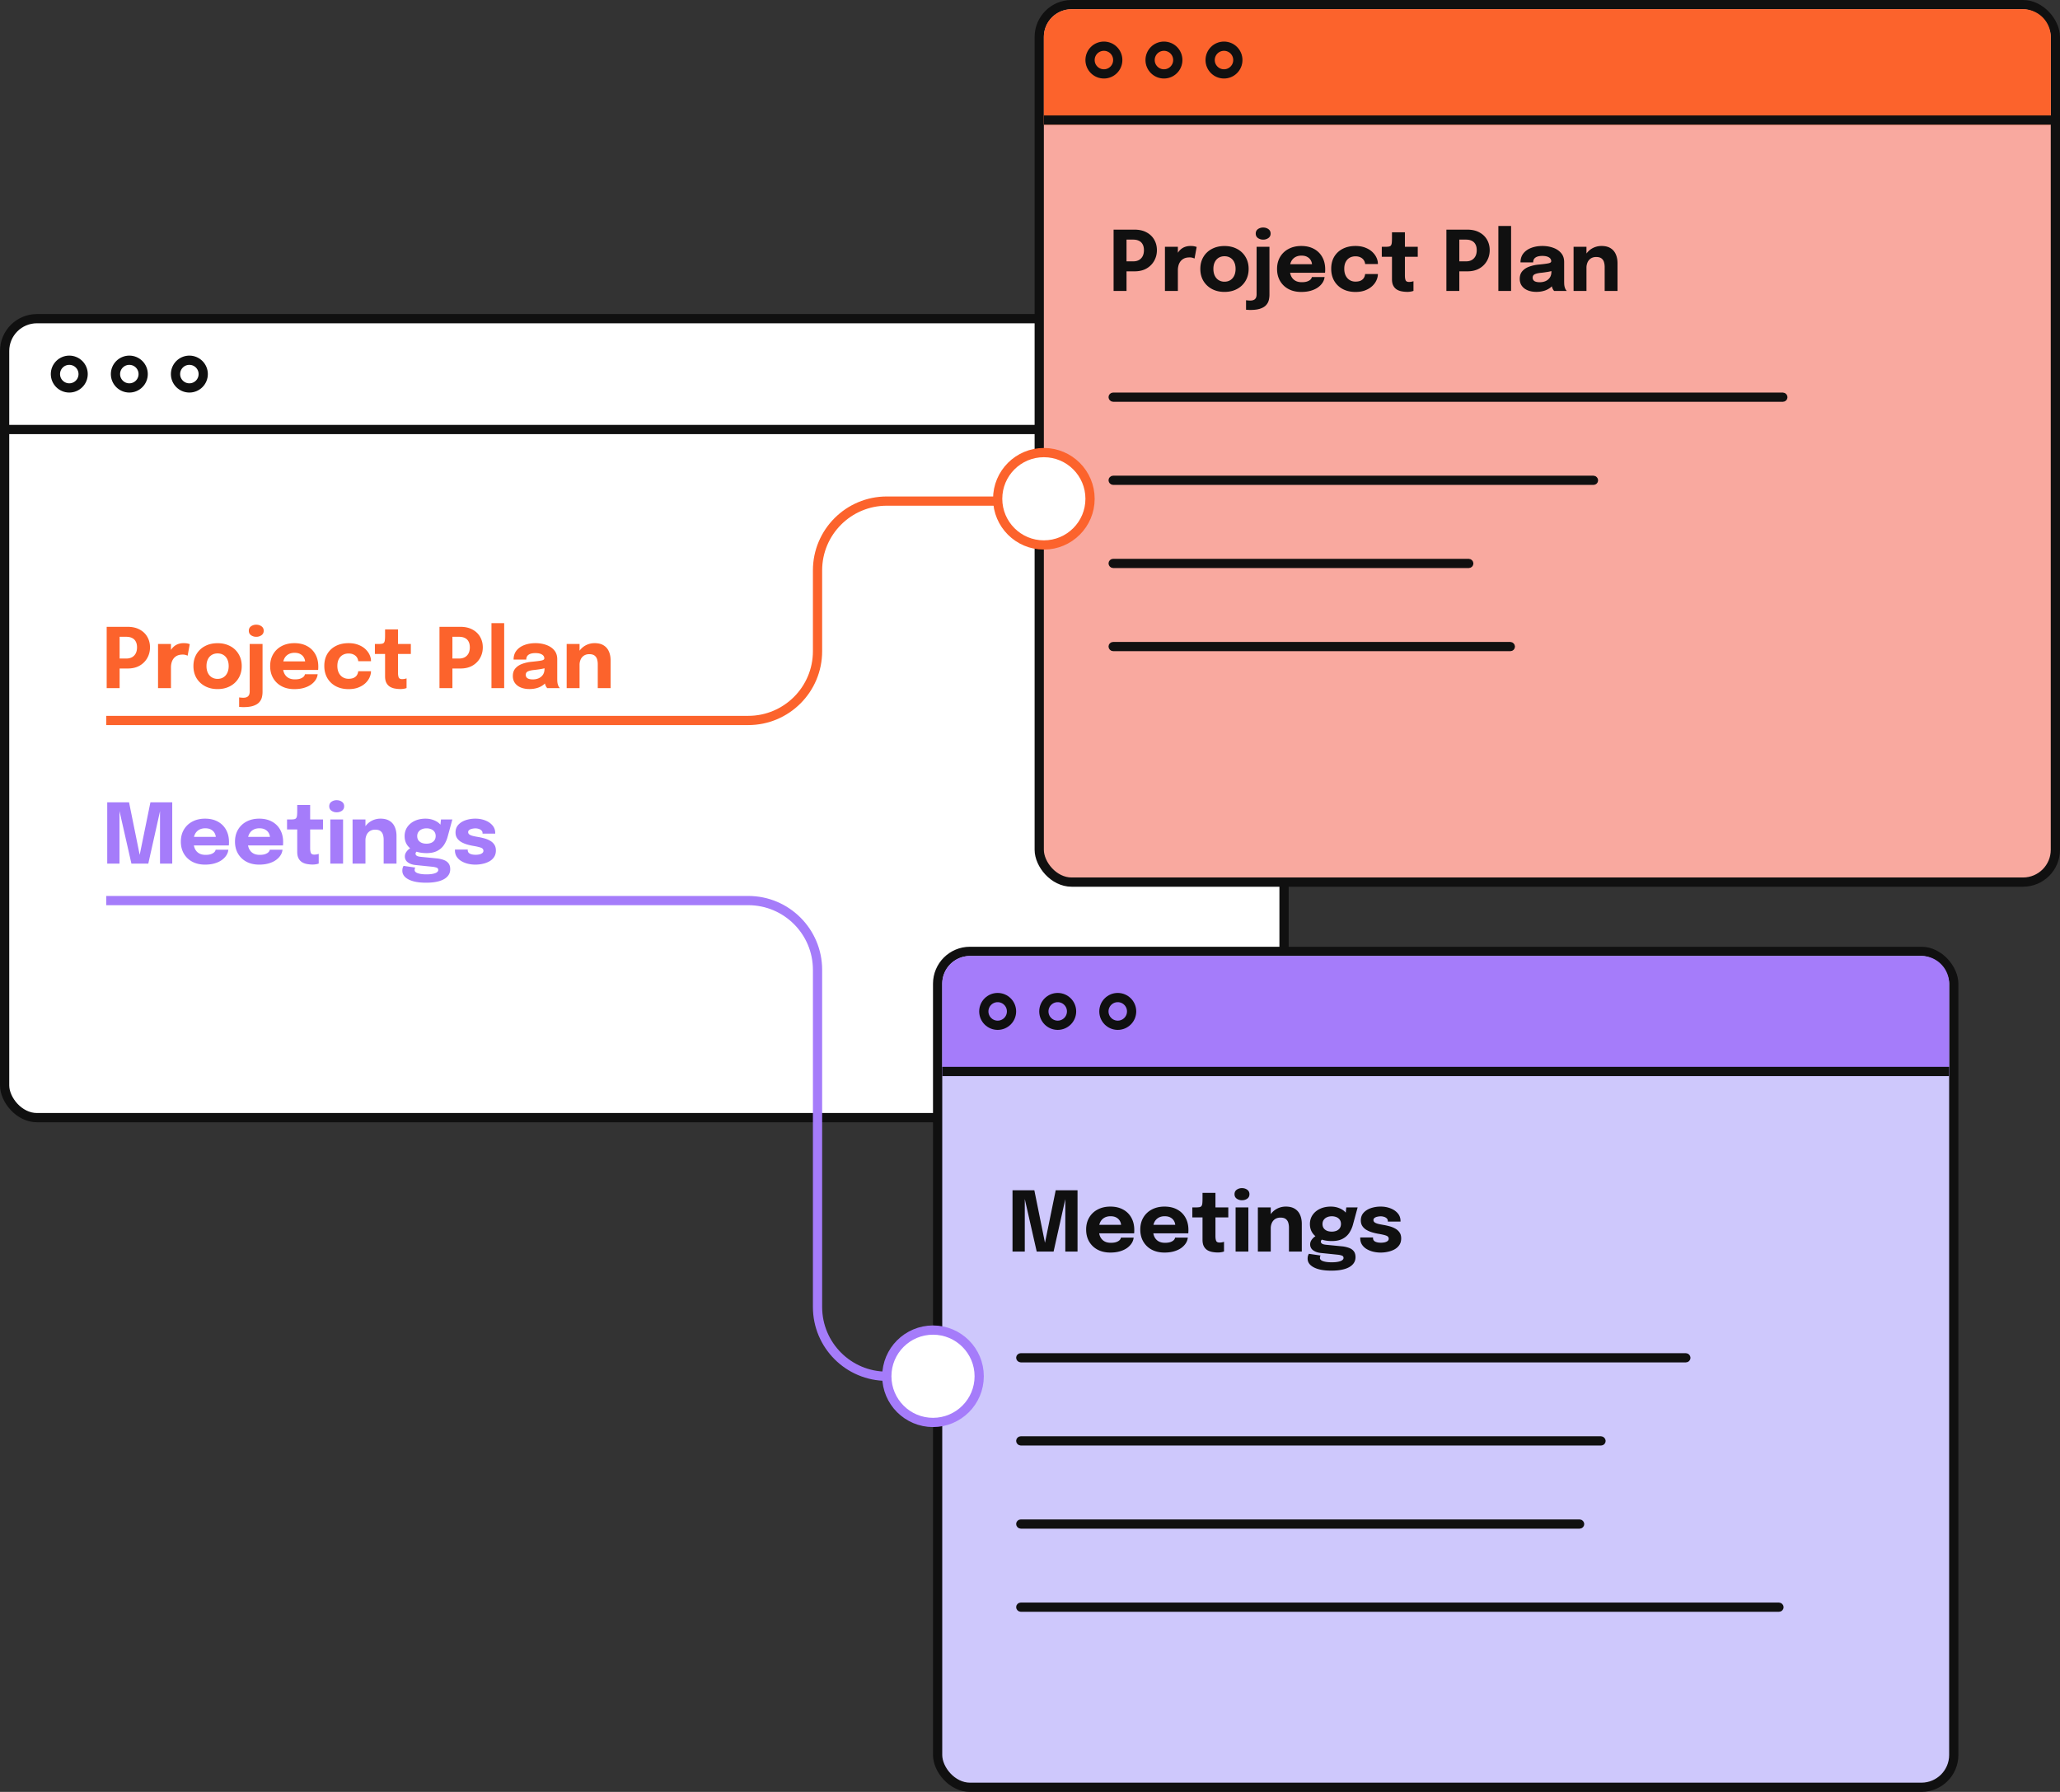 <svg width="446" height="388" fill="none" xmlns="http://www.w3.org/2000/svg"><rect width="100%" height="100%" fill="#333333" stroke="none"/><rect x="1" y="69" width="277" height="173" rx="7" fill="#fff" stroke="#101010" stroke-width="2"/><path stroke="#101010" stroke-width="2" d="M1 93h276"/><path d="M25.897 149h-2.799v-13.275h4.545c1.014 0 1.881.198 2.601.594.726.39 1.278.921 1.656 1.593.384.666.576 1.419.576 2.259 0 .834-.195 1.599-.585 2.295a4.368 4.368 0 0 1-1.656 1.665c-.72.414-1.584.621-2.592.621h-1.746V149Zm0-5.112-1.26-1.296h2.709c.468 0 .876-.093 1.224-.279.348-.192.618-.468.81-.828.192-.366.288-.804.288-1.314 0-.516-.096-.942-.288-1.278a1.716 1.716 0 0 0-.801-.756c-.342-.168-.753-.252-1.233-.252h-2.709l1.26-1.332v7.335ZM34.216 149v-9.558h2.799v3.294l-.576-.36c.066-.45.186-.864.36-1.242s.399-.705.675-.981c.276-.282.603-.501.981-.657a3.468 3.468 0 0 1 1.314-.234c.384 0 .684.03.9.09.222.054.36.096.414.126l-.459 2.502a2.994 2.994 0 0 0-.36-.144 2.191 2.191 0 0 0-.72-.099c-.48 0-.882.081-1.206.243a2.135 2.135 0 0 0-.783.648 2.59 2.59 0 0 0-.414.882 3.894 3.894 0 0 0-.126.981V149h-2.799Zm12.892.207c-1.032 0-1.941-.213-2.727-.639a4.724 4.724 0 0 1-1.846-1.755c-.438-.75-.656-1.614-.656-2.592 0-.972.218-1.83.657-2.574a4.579 4.579 0 0 1 1.844-1.746c.786-.42 1.695-.63 2.727-.63 1.032 0 1.941.21 2.727.63a4.518 4.518 0 0 1 1.836 1.746c.444.744.666 1.602.666 2.574 0 .978-.221 1.842-.666 2.592a4.66 4.66 0 0 1-1.836 1.755c-.786.426-1.695.639-2.727.639Zm0-2.214c.486 0 .909-.114 1.269-.342.36-.228.639-.549.837-.963.197-.42.297-.909.297-1.467s-.1-1.041-.297-1.449a2.207 2.207 0 0 0-.837-.954c-.36-.222-.784-.333-1.27-.333-.48 0-.902.111-1.268.333a2.2 2.2 0 0 0-.837.954c-.199.408-.297.891-.297 1.449s.099 1.047.297 1.467c.197.414.476.735.837.963a2.35 2.35 0 0 0 1.269.342Zm5.585 6.12c-.174 0-.342-.006-.504-.018a27.224 27.224 0 0 0-.414-.027v-2.061c.108.018.246.033.414.045.162.018.33.027.504.027.294 0 .531-.042.711-.126a.908.908 0 0 0 .414-.315 1 1 0 0 0 .19-.423 2 2 0 0 0 .053-.45v-10.323h2.781v10.386c0 .396-.048.786-.144 1.17-.096.39-.288.744-.576 1.062-.282.318-.699.573-1.25.765-.547.192-1.273.288-2.179.288Zm2.79-15.228a1.92 1.92 0 0 1-1.134-.342c-.318-.228-.477-.549-.477-.963 0-.42.16-.744.477-.972a1.92 1.92 0 0 1 1.134-.342c.432 0 .807.114 1.125.342.324.228.486.552.486.972 0 .414-.162.735-.486.963a1.88 1.88 0 0 1-1.125.342Zm4.519 7.173v-1.845h6.336l-.27.468v-.27a2.1 2.1 0 0 0-.243-.981 1.874 1.874 0 0 0-.756-.774c-.336-.204-.768-.306-1.296-.306s-.984.114-1.368.342a2.199 2.199 0 0 0-.873.963c-.198.42-.297.927-.297 1.521 0 .612.096 1.137.288 1.575.198.432.489.765.873.999.39.234.873.351 1.449.351.372 0 .693-.033.963-.099a2.33 2.33 0 0 0 .657-.27c.174-.108.306-.228.396-.36a.924.924 0 0 0 .162-.387h2.754a2.718 2.718 0 0 1-.414 1.188c-.24.384-.573.732-1 1.044-.425.306-.944.549-1.556.729-.606.18-1.3.27-2.08.27-1.055 0-1.976-.21-2.762-.63a4.596 4.596 0 0 1-1.827-1.755c-.432-.75-.648-1.614-.648-2.592 0-.99.219-1.857.657-2.601a4.579 4.579 0 0 1 1.845-1.746c.792-.42 1.707-.63 2.745-.63 1.062 0 1.98.213 2.754.639a4.394 4.394 0 0 1 1.79 1.773c.42.756.63 1.638.63 2.646 0 .15-.002.294-.008.432s-.015.24-.027.306h-8.874Zm15.468 4.158c-1.05 0-1.97-.21-2.763-.63a4.607 4.607 0 0 1-1.845-1.773c-.432-.756-.648-1.629-.648-2.619 0-1.002.216-1.869.648-2.601a4.48 4.48 0 0 1 1.845-1.719c.792-.408 1.713-.612 2.763-.612.786 0 1.482.117 2.088.351.606.228 1.113.531 1.521.909.408.378.717.792.927 1.242.21.45.315.897.315 1.341v.072h-2.763a.506.506 0 0 0-.009-.099.34.34 0 0 0-.018-.108 1.753 1.753 0 0 0-.315-.711 1.738 1.738 0 0 0-.684-.54c-.288-.144-.648-.216-1.08-.216-.462 0-.876.102-1.242.306-.36.204-.645.507-.855.909-.21.396-.315.888-.315 1.476 0 .576.105 1.074.315 1.494.21.414.495.732.855.954.366.222.78.333 1.242.333.474 0 .861-.072 1.161-.216.3-.15.525-.348.675-.594.15-.252.24-.528.27-.828h2.763c0 .444-.105.897-.315 1.359-.204.456-.51.873-.918 1.251-.402.378-.906.684-1.512.918-.606.234-1.308.351-2.106.351Zm11.221-.018c-.366 0-.744-.033-1.134-.099a3.247 3.247 0 0 1-1.08-.369 2.155 2.155 0 0 1-.8-.837c-.205-.366-.307-.849-.307-1.449v-4.842h-2.205v-2.16h.621c.36 0 .645-.015.855-.045.216-.03.375-.105.477-.225.108-.126.177-.321.207-.585.03-.264.045-.627.045-1.089v-1.206h2.8v3.15h2.78v2.16h-2.78v4.05c0 .414.047.75.143 1.008.102.258.351.387.747.387.198 0 .384-.018.558-.054.18-.036.315-.072.405-.108v2.097a2.599 2.599 0 0 1-.53.144 3.927 3.927 0 0 1-.802.072ZM97.95 149h-2.8v-13.275h4.546c1.014 0 1.881.198 2.601.594.726.39 1.278.921 1.656 1.593.384.666.576 1.419.576 2.259 0 .834-.195 1.599-.585 2.295a4.368 4.368 0 0 1-1.656 1.665c-.72.414-1.584.621-2.592.621H97.95V149Zm0-5.112-1.26-1.296h2.709c.468 0 .876-.093 1.224-.279.348-.192.618-.468.81-.828.192-.366.288-.804.288-1.314 0-.516-.096-.942-.288-1.278a1.716 1.716 0 0 0-.801-.756c-.342-.168-.753-.252-1.233-.252h-2.71l1.26-1.332v7.335Zm11.208-8.955V149h-2.754v-14.067h2.754Zm5.466 14.265c-.696 0-1.317-.111-1.863-.333-.54-.222-.963-.543-1.269-.963-.306-.42-.459-.93-.459-1.53 0-.678.186-1.23.558-1.656.372-.426.864-.75 1.476-.972a8.108 8.108 0 0 1 2.007-.45c1.05-.102 1.773-.195 2.169-.279.402-.084.603-.231.603-.441v-.018c0-.354-.171-.633-.513-.837-.336-.204-.807-.306-1.413-.306-.642 0-1.134.117-1.476.351-.336.228-.504.579-.504 1.053h-2.745c0-.768.207-1.416.621-1.944.42-.528.987-.927 1.701-1.197.714-.276 1.521-.414 2.421-.414.84 0 1.617.129 2.331.387.714.252 1.287.633 1.719 1.143.438.51.657 1.158.657 1.944v4.131c0 .246.006.483.018.711.018.222.054.426.108.612.06.21.135.384.225.522s.165.234.225.288h-2.745a2.1 2.1 0 0 1-.198-.261 2.17 2.17 0 0 1-.216-.459 4.052 4.052 0 0 1-.162-.63 5.566 5.566 0 0 1-.045-.756l.576.396a2.523 2.523 0 0 1-.819 1.026 4.189 4.189 0 0 1-1.332.657c-.51.15-1.062.225-1.656.225Zm.747-2.088c.438 0 .846-.078 1.224-.234.384-.162.696-.414.936-.756.24-.342.36-.789.36-1.341v-.963l.693.675a8.609 8.609 0 0 1-1.377.36c-.516.09-1.032.162-1.548.216-.612.06-1.071.165-1.377.315-.3.144-.45.39-.45.738 0 .33.129.579.387.747.258.162.642.243 1.152.243Zm14.048 1.89v-5.184c0-.396-.051-.756-.153-1.08a1.525 1.525 0 0 0-.549-.792c-.264-.198-.645-.297-1.143-.297-.432 0-.807.099-1.125.297a1.94 1.94 0 0 0-.72.828 2.824 2.824 0 0 0-.252 1.224l-.774-.558c0-.828.18-1.554.54-2.178a3.933 3.933 0 0 1 1.458-1.467 4.055 4.055 0 0 1 2.052-.531c.786 0 1.431.159 1.935.477.51.312.888.75 1.134 1.314.252.558.378 1.212.378 1.962V149h-2.781Zm-6.732 0v-9.558h2.79V149h-2.79Z" fill="#FC632C"/><path d="M32.566 173.725h4.725V187h-2.646v-11.628l.054.036L32.107 187h-3.654l-2.637-11.619.054-.027V187h-2.655v-13.275h4.725l2.421 11.952h-.234l2.439-11.952Zm8.1 9.333v-1.845h6.336l-.27.468v-.27a2.1 2.1 0 0 0-.243-.981 1.874 1.874 0 0 0-.756-.774c-.336-.204-.768-.306-1.296-.306s-.984.114-1.368.342a2.199 2.199 0 0 0-.873.963c-.198.42-.297.927-.297 1.521 0 .612.096 1.137.288 1.575.198.432.489.765.873.999.39.234.873.351 1.449.351.372 0 .693-.033.963-.099a2.33 2.33 0 0 0 .657-.27c.174-.108.306-.228.396-.36a.924.924 0 0 0 .162-.387h2.754a2.718 2.718 0 0 1-.414 1.188c-.24.384-.573.732-1 1.044-.425.306-.944.549-1.556.729-.606.18-1.3.27-2.08.27-1.055 0-1.976-.21-2.762-.63a4.596 4.596 0 0 1-1.827-1.755c-.432-.75-.648-1.614-.648-2.592 0-.99.219-1.857.657-2.601a4.579 4.579 0 0 1 1.845-1.746c.792-.42 1.707-.63 2.745-.63 1.062 0 1.98.213 2.754.639a4.394 4.394 0 0 1 1.79 1.773c.42.756.63 1.638.63 2.646 0 .15-.002.294-.008.432s-.015.24-.027.306h-8.874Zm11.725 0v-1.845h6.336l-.27.468v-.27a2.1 2.1 0 0 0-.243-.981 1.874 1.874 0 0 0-.756-.774c-.337-.204-.768-.306-1.297-.306-.528 0-.983.114-1.367.342a2.199 2.199 0 0 0-.873.963c-.199.42-.297.927-.297 1.521 0 .612.095 1.137.287 1.575.198.432.49.765.873.999.39.234.873.351 1.45.351.371 0 .692-.033.962-.099a2.33 2.33 0 0 0 .657-.27c.175-.108.306-.228.396-.36a.924.924 0 0 0 .162-.387h2.755a2.718 2.718 0 0 1-.414 1.188c-.24.384-.574.732-1 1.044-.425.306-.945.549-1.556.729-.606.18-1.3.27-2.08.27-1.056 0-1.977-.21-2.763-.63a4.596 4.596 0 0 1-1.827-1.755c-.432-.75-.648-1.614-.648-2.592 0-.99.22-1.857.657-2.601a4.579 4.579 0 0 1 1.846-1.746c.791-.42 1.706-.63 2.745-.63 1.062 0 1.98.213 2.754.639a4.394 4.394 0 0 1 1.79 1.773c.42.756.63 1.638.63 2.646a10 10 0 0 1-.008.432c-.007.138-.016.24-.028.306h-8.873Zm15.28 4.14c-.365 0-.743-.033-1.133-.099a3.247 3.247 0 0 1-1.08-.369 2.155 2.155 0 0 1-.801-.837c-.204-.366-.306-.849-.306-1.449v-4.842h-2.205v-2.16h.62c.36 0 .646-.015.856-.045.216-.03.375-.105.477-.225.108-.126.177-.321.207-.585.03-.264.045-.627.045-1.089v-1.206h2.799v3.15h2.78v2.16h-2.78v4.05c0 .414.048.75.144 1.008.102.258.35.387.747.387.198 0 .384-.018.558-.054.18-.036.315-.072.405-.108v2.097a2.599 2.599 0 0 1-.531.144 3.927 3.927 0 0 1-.801.072Zm3.843-.198v-9.558h2.763V187h-2.763Zm1.377-11.115a1.92 1.92 0 0 1-1.134-.342c-.318-.228-.477-.549-.477-.963 0-.42.16-.744.477-.972a1.92 1.92 0 0 1 1.134-.342c.438 0 .816.114 1.134.342.324.228.486.552.486.972 0 .42-.162.744-.486.972-.318.222-.696.333-1.134.333ZM83.065 187v-5.184c0-.396-.05-.756-.153-1.08a1.525 1.525 0 0 0-.549-.792c-.264-.198-.645-.297-1.143-.297-.432 0-.807.099-1.125.297a1.94 1.94 0 0 0-.72.828 2.824 2.824 0 0 0-.252 1.224l-.774-.558c0-.828.18-1.554.54-2.178a3.933 3.933 0 0 1 1.458-1.467 4.055 4.055 0 0 1 2.052-.531c.786 0 1.431.159 1.935.477.51.312.888.75 1.134 1.314.252.558.378 1.212.378 1.962V187h-2.78Zm-6.732 0v-9.558h2.79V187h-2.79Zm18.199-1.134a6.01 6.01 0 0 1 1.539.342c.444.162.789.405 1.035.729.246.318.369.744.369 1.278 0 .618-.204 1.143-.612 1.575-.402.438-.993.771-1.773.999-.78.228-1.725.342-2.835.342-1.638 0-2.907-.237-3.807-.711-.894-.468-1.341-1.095-1.341-1.881 0-.222.024-.423.072-.603.054-.174.12-.324.198-.45l2.538.369c-.03.042-.063.105-.1.189-.03.09-.044.201-.044.333 0 .318.237.555.71.711.48.156 1.099.234 1.855.234.534 0 .99-.039 1.368-.117.384-.072.675-.18.873-.324.204-.144.306-.309.306-.495 0-.27-.132-.447-.396-.531a4.415 4.415 0 0 0-.9-.18l-3.618-.369c-.666-.066-1.218-.258-1.656-.576a1.51 1.51 0 0 1-.657-1.287c0-.336.093-.642.279-.918a2.74 2.74 0 0 1 .639-.693c.24-.186.44-.303.603-.351l1.422.72c-.114.018-.25.09-.405.216a.563.563 0 0 0-.225.441c0 .168.084.312.252.432.174.12.489.201.945.243l3.366.333Zm.945-8.424h2.457l-1 3.672a6.185 6.185 0 0 1-.827 1.863c-.366.54-.855.966-1.467 1.278-.606.312-1.371.468-2.295.468-.972 0-1.815-.15-2.53-.45-.707-.3-1.253-.723-1.637-1.269-.384-.552-.576-1.203-.576-1.953s.195-1.41.585-1.98c.396-.57.933-1.014 1.61-1.332.685-.318 1.459-.477 2.323-.477.654 0 1.25.108 1.79.324.547.21.985.489 1.315.837.336.348.51.732.522 1.152l-.513.135.243-2.268Zm-3.15 5.238a2.68 2.68 0 0 0 1.044-.189c.3-.132.534-.321.702-.567.168-.252.252-.555.252-.909 0-.348-.084-.645-.252-.891a1.613 1.613 0 0 0-.702-.567 2.572 2.572 0 0 0-1.044-.198c-.378 0-.72.069-1.026.207a1.65 1.65 0 0 0-.711.576c-.174.246-.261.546-.261.9 0 .348.084.645.252.891.168.24.402.426.702.558.3.126.648.189 1.044.189Zm10.59 4.536c-.57 0-1.119-.066-1.647-.198a5.034 5.034 0 0 1-1.422-.585 3.103 3.103 0 0 1-.99-.963c-.24-.39-.36-.843-.36-1.359v-.162h2.772v.126c0 .348.153.603.459.765.312.162.732.243 1.26.243.276 0 .54-.027.792-.081.258-.06.468-.153.63-.279a.606.606 0 0 0 .252-.495c0-.318-.177-.543-.531-.675-.348-.132-.909-.264-1.683-.396a11.168 11.168 0 0 1-1.332-.306 5.773 5.773 0 0 1-1.242-.522 2.778 2.778 0 0 1-.91-.837c-.227-.342-.341-.756-.341-1.242 0-.648.195-1.194.585-1.638.396-.444.921-.78 1.575-1.008a6.524 6.524 0 0 1 2.16-.342c.75 0 1.449.126 2.097.378.648.246 1.173.603 1.575 1.071.402.462.603 1.02.603 1.674v.126h-2.745v-.108a.775.775 0 0 0-.234-.585 1.365 1.365 0 0 0-.576-.333 2.29 2.29 0 0 0-.729-.117c-.228 0-.465.027-.711.081-.24.048-.444.132-.612.252a.553.553 0 0 0-.252.486c0 .204.09.372.27.504.18.126.432.231.756.315.324.078.699.153 1.125.225.402.066.825.159 1.269.279.45.114.87.279 1.26.495.396.21.714.489.954.837.246.342.369.777.369 1.305 0 .546-.126 1.014-.378 1.404-.252.39-.594.708-1.026.954a5.08 5.08 0 0 1-1.431.531c-.522.12-1.059.18-1.611.18Z" fill="#A57CFA"/><rect x="225" y="1" width="220" height="190" rx="7" fill="#F9A99F" stroke="#101010" stroke-width="2"/><path d="M227 8a5 5 0 0 1 5-5h206a5 5 0 0 1 5 5v18H227V8Z" fill="#FC632C" stroke="#FC632C" stroke-width="2"/><path d="M243.897 63h-2.799V49.725h4.545c1.014 0 1.881.198 2.601.594.726.39 1.278.921 1.656 1.593.384.666.576 1.419.576 2.259 0 .834-.195 1.599-.585 2.295a4.368 4.368 0 0 1-1.656 1.665c-.72.414-1.584.621-2.592.621h-1.746V63Zm0-5.112-1.26-1.296h2.709c.468 0 .876-.093 1.224-.279.348-.192.618-.468.81-.828.192-.366.288-.804.288-1.314 0-.516-.096-.942-.288-1.278a1.716 1.716 0 0 0-.801-.756c-.342-.168-.753-.252-1.233-.252h-2.709l1.26-1.332v7.335ZM252.216 63v-9.558h2.799v3.294l-.576-.36c.066-.45.186-.864.36-1.242s.399-.705.675-.981c.276-.282.603-.501.981-.657a3.468 3.468 0 0 1 1.314-.234c.384 0 .684.03.9.09.222.054.36.096.414.126l-.459 2.502a2.994 2.994 0 0 0-.36-.144 2.191 2.191 0 0 0-.72-.099c-.48 0-.882.081-1.206.243a2.135 2.135 0 0 0-.783.648 2.59 2.59 0 0 0-.414.882 3.894 3.894 0 0 0-.126.981V63h-2.799Zm12.891.207c-1.032 0-1.941-.213-2.727-.639a4.724 4.724 0 0 1-1.845-1.755c-.438-.75-.657-1.614-.657-2.592 0-.972.219-1.83.657-2.574a4.579 4.579 0 0 1 1.845-1.746c.786-.42 1.695-.63 2.727-.63 1.032 0 1.941.21 2.727.63a4.518 4.518 0 0 1 1.836 1.746c.444.744.666 1.602.666 2.574 0 .978-.222 1.842-.666 2.592a4.66 4.66 0 0 1-1.836 1.755c-.786.426-1.695.639-2.727.639Zm0-2.214c.486 0 .909-.114 1.269-.342.36-.228.639-.549.837-.963.198-.42.297-.909.297-1.467s-.099-1.041-.297-1.449a2.207 2.207 0 0 0-.837-.954c-.36-.222-.783-.333-1.269-.333-.48 0-.903.111-1.269.333-.36.222-.639.54-.837.954-.198.408-.297.891-.297 1.449s.099 1.047.297 1.467c.198.414.477.735.837.963a2.35 2.35 0 0 0 1.269.342Zm5.586 6.12c-.174 0-.342-.006-.504-.018a27.224 27.224 0 0 0-.414-.027v-2.061c.108.018.246.033.414.045.162.018.33.027.504.027.294 0 .531-.042.711-.126a.908.908 0 0 0 .414-.315 1 1 0 0 0 .189-.423 2 2 0 0 0 .054-.45V53.442h2.781v10.386c0 .396-.048.786-.144 1.17-.096.39-.288.744-.576 1.062-.282.318-.699.573-1.251.765-.546.192-1.272.288-2.178.288Zm2.79-15.228a1.92 1.92 0 0 1-1.134-.342c-.318-.228-.477-.549-.477-.963 0-.42.159-.744.477-.972a1.92 1.92 0 0 1 1.134-.342c.432 0 .807.114 1.125.342.324.228.486.552.486.972 0 .414-.162.735-.486.963a1.88 1.88 0 0 1-1.125.342Zm4.519 7.173v-1.845h6.336l-.27.468v-.27a2.1 2.1 0 0 0-.243-.981 1.874 1.874 0 0 0-.756-.774c-.336-.204-.768-.306-1.296-.306s-.984.114-1.368.342a2.199 2.199 0 0 0-.873.963c-.198.42-.297.927-.297 1.521 0 .612.096 1.137.288 1.575.198.432.489.765.873.999.39.234.873.351 1.449.351.372 0 .693-.033.963-.099a2.33 2.33 0 0 0 .657-.27c.174-.108.306-.228.396-.36a.924.924 0 0 0 .162-.387h2.754a2.718 2.718 0 0 1-.414 1.188c-.24.384-.573.732-.999 1.044-.426.306-.945.549-1.557.729-.606.18-1.299.27-2.079.27-1.056 0-1.977-.21-2.763-.63a4.596 4.596 0 0 1-1.827-1.755c-.432-.75-.648-1.614-.648-2.592 0-.99.219-1.857.657-2.601a4.579 4.579 0 0 1 1.845-1.746c.792-.42 1.707-.63 2.745-.63 1.062 0 1.98.213 2.754.639a4.394 4.394 0 0 1 1.791 1.773c.42.756.63 1.638.63 2.646 0 .15-.003.294-.009.432-.006.138-.015.24-.027.306h-8.874Zm15.468 4.158c-1.05 0-1.971-.21-2.763-.63a4.607 4.607 0 0 1-1.845-1.773c-.432-.756-.648-1.629-.648-2.619 0-1.002.216-1.869.648-2.601a4.48 4.48 0 0 1 1.845-1.719c.792-.408 1.713-.612 2.763-.612.786 0 1.482.117 2.088.351.606.228 1.113.531 1.521.909.408.378.717.792.927 1.242.21.45.315.897.315 1.341v.072h-2.763a.506.506 0 0 0-.009-.099.34.34 0 0 0-.018-.108 1.753 1.753 0 0 0-.315-.711 1.738 1.738 0 0 0-.684-.54c-.288-.144-.648-.216-1.08-.216-.462 0-.876.102-1.242.306-.36.204-.645.507-.855.909-.21.396-.315.888-.315 1.476 0 .576.105 1.074.315 1.494.21.414.495.732.855.954.366.222.78.333 1.242.333.474 0 .861-.072 1.161-.216.3-.15.525-.348.675-.594.15-.252.24-.528.27-.828h2.763c0 .444-.105.897-.315 1.359-.204.456-.51.873-.918 1.251-.402.378-.906.684-1.512.918-.606.234-1.308.351-2.106.351Zm11.221-.018c-.366 0-.744-.033-1.134-.099a3.247 3.247 0 0 1-1.08-.369 2.155 2.155 0 0 1-.801-.837c-.204-.366-.306-.849-.306-1.449v-4.842h-2.205v-2.16h.621c.36 0 .645-.015.855-.045.216-.03.375-.105.477-.225.108-.126.177-.321.207-.585.03-.264.045-.627.045-1.089v-1.206h2.799v3.15h2.781v2.16h-2.781v4.05c0 .414.048.75.144 1.008.102.258.351.387.747.387.198 0 .384-.018.558-.054.18-.036.315-.072.405-.108v2.097a2.599 2.599 0 0 1-.531.144 3.927 3.927 0 0 1-.801.072ZM315.95 63h-2.799V49.725h4.545c1.014 0 1.881.198 2.601.594.726.39 1.278.921 1.656 1.593.384.666.576 1.419.576 2.259 0 .834-.195 1.599-.585 2.295a4.368 4.368 0 0 1-1.656 1.665c-.72.414-1.584.621-2.592.621h-1.746V63Zm0-5.112-1.26-1.296h2.709c.468 0 .876-.093 1.224-.279.348-.192.618-.468.81-.828.192-.366.288-.804.288-1.314 0-.516-.096-.942-.288-1.278a1.716 1.716 0 0 0-.801-.756c-.342-.168-.753-.252-1.233-.252h-2.709l1.26-1.332v7.335Zm11.208-8.955V63h-2.754V48.933h2.754Zm5.466 14.265c-.696 0-1.317-.111-1.863-.333-.54-.222-.963-.543-1.269-.963-.306-.42-.459-.93-.459-1.53 0-.678.186-1.23.558-1.656.372-.426.864-.75 1.476-.972a8.108 8.108 0 0 1 2.007-.45c1.05-.102 1.773-.195 2.169-.279.402-.084.603-.231.603-.441v-.018c0-.354-.171-.633-.513-.837-.336-.204-.807-.306-1.413-.306-.642 0-1.134.117-1.476.351-.336.228-.504.579-.504 1.053h-2.745c0-.768.207-1.416.621-1.944.42-.528.987-.927 1.701-1.197.714-.276 1.521-.414 2.421-.414.84 0 1.617.129 2.331.387.714.252 1.287.633 1.719 1.143.438.51.657 1.158.657 1.944v4.131c0 .246.006.483.018.711.018.222.054.426.108.612.06.21.135.384.225.522s.165.234.225.288h-2.745a2.1 2.1 0 0 1-.198-.261 2.17 2.17 0 0 1-.216-.459 4.052 4.052 0 0 1-.162-.63 5.566 5.566 0 0 1-.045-.756l.576.396a2.523 2.523 0 0 1-.819 1.026 4.189 4.189 0 0 1-1.332.657c-.51.15-1.062.225-1.656.225Zm.747-2.088c.438 0 .846-.078 1.224-.234.384-.162.696-.414.936-.756.24-.342.36-.789.36-1.341v-.963l.693.675a8.609 8.609 0 0 1-1.377.36c-.516.09-1.032.162-1.548.216-.612.06-1.071.165-1.377.315-.3.144-.45.39-.45.738 0 .33.129.579.387.747.258.162.642.243 1.152.243ZM347.419 63v-5.184c0-.396-.051-.756-.153-1.08a1.525 1.525 0 0 0-.549-.792c-.264-.198-.645-.297-1.143-.297-.432 0-.807.099-1.125.297a1.94 1.94 0 0 0-.72.828 2.824 2.824 0 0 0-.252 1.224l-.774-.558c0-.828.18-1.554.54-2.178a3.933 3.933 0 0 1 1.458-1.467 4.055 4.055 0 0 1 2.052-.531c.786 0 1.431.159 1.935.477.51.312.888.75 1.134 1.314.252.558.378 1.212.378 1.962V63h-2.781Zm-6.732 0v-9.558h2.79V63h-2.79Z" fill="#101010"/><rect x="240.5" y="85.5" width="146" height="1" rx=".5" stroke="#101010"/><rect x="240.5" y="103.5" width="105" height="1" rx=".5" stroke="#101010"/><rect x="240.5" y="121.5" width="78" height="1" rx=".5" stroke="#101010"/><rect x="240.5" y="139.5" width="87" height="1" rx=".5" stroke="#101010"/><rect x="203" y="206" width="220" height="181" rx="7" fill="#CEC8FC" stroke="#101010" stroke-width="2"/><path d="M205 213a5 5 0 0 1 5-5h206a5 5 0 0 1 5 5v19H205v-19Z" fill="#A57CFA" stroke="#A57CFA" stroke-width="2"/><path d="M228.566 257.725h4.725V271h-2.646v-11.628l.054.036L228.107 271h-3.654l-2.637-11.619.054-.027V271h-2.655v-13.275h4.725l2.421 11.952h-.234l2.439-11.952Zm8.1 9.333v-1.845h6.336l-.27.468v-.27a2.1 2.1 0 0 0-.243-.981 1.874 1.874 0 0 0-.756-.774c-.336-.204-.768-.306-1.296-.306s-.984.114-1.368.342a2.199 2.199 0 0 0-.873.963c-.198.42-.297.927-.297 1.521 0 .612.096 1.137.288 1.575.198.432.489.765.873.999.39.234.873.351 1.449.351.372 0 .693-.033.963-.099a2.33 2.33 0 0 0 .657-.27c.174-.108.306-.228.396-.36a.924.924 0 0 0 .162-.387h2.754a2.718 2.718 0 0 1-.414 1.188c-.24.384-.573.732-.999 1.044-.426.306-.945.549-1.557.729-.606.18-1.299.27-2.079.27-1.056 0-1.977-.21-2.763-.63a4.596 4.596 0 0 1-1.827-1.755c-.432-.75-.648-1.614-.648-2.592 0-.99.219-1.857.657-2.601a4.579 4.579 0 0 1 1.845-1.746c.792-.42 1.707-.63 2.745-.63 1.062 0 1.98.213 2.754.639a4.394 4.394 0 0 1 1.791 1.773c.42.756.63 1.638.63 2.646 0 .15-.003.294-.009.432-.006.138-.015.24-.027.306h-8.874Zm11.724 0v-1.845h6.336l-.27.468v-.27a2.1 2.1 0 0 0-.243-.981 1.874 1.874 0 0 0-.756-.774c-.336-.204-.768-.306-1.296-.306s-.984.114-1.368.342a2.199 2.199 0 0 0-.873.963c-.198.42-.297.927-.297 1.521 0 .612.096 1.137.288 1.575.198.432.489.765.873.999.39.234.873.351 1.449.351.372 0 .693-.033.963-.099a2.33 2.33 0 0 0 .657-.27c.174-.108.306-.228.396-.36a.924.924 0 0 0 .162-.387h2.754a2.718 2.718 0 0 1-.414 1.188c-.24.384-.573.732-.999 1.044-.426.306-.945.549-1.557.729-.606.18-1.299.27-2.079.27-1.056 0-1.977-.21-2.763-.63a4.596 4.596 0 0 1-1.827-1.755c-.432-.75-.648-1.614-.648-2.592 0-.99.219-1.857.657-2.601a4.579 4.579 0 0 1 1.845-1.746c.792-.42 1.707-.63 2.745-.63 1.062 0 1.98.213 2.754.639a4.394 4.394 0 0 1 1.791 1.773c.42.756.63 1.638.63 2.646 0 .15-.003.294-.009.432-.006.138-.015.24-.027.306h-8.874Zm15.282 4.14c-.366 0-.744-.033-1.134-.099a3.247 3.247 0 0 1-1.08-.369 2.155 2.155 0 0 1-.801-.837c-.204-.366-.306-.849-.306-1.449v-4.842h-2.205v-2.16h.621c.36 0 .645-.015.855-.045.216-.03.375-.105.477-.225.108-.126.177-.321.207-.585.03-.264.045-.627.045-1.089v-1.206h2.799v3.15h2.781v2.16h-2.781v4.05c0 .414.048.75.144 1.008.102.258.351.387.747.387.198 0 .384-.018.558-.054.18-.036.315-.072.405-.108v2.097a2.599 2.599 0 0 1-.531.144 3.927 3.927 0 0 1-.801.072Zm3.842-.198v-9.558h2.763V271h-2.763Zm1.377-11.115a1.92 1.92 0 0 1-1.134-.342c-.318-.228-.477-.549-.477-.963 0-.42.159-.744.477-.972a1.92 1.92 0 0 1 1.134-.342c.438 0 .816.114 1.134.342.324.228.486.552.486.972 0 .42-.162.744-.486.972-.318.222-.696.333-1.134.333ZM279.065 271v-5.184c0-.396-.051-.756-.153-1.08a1.525 1.525 0 0 0-.549-.792c-.264-.198-.645-.297-1.143-.297-.432 0-.807.099-1.125.297a1.94 1.94 0 0 0-.72.828 2.824 2.824 0 0 0-.252 1.224l-.774-.558c0-.828.18-1.554.54-2.178a3.933 3.933 0 0 1 1.458-1.467 4.055 4.055 0 0 1 2.052-.531c.786 0 1.431.159 1.935.477.51.312.888.75 1.134 1.314.252.558.378 1.212.378 1.962V271h-2.781Zm-6.732 0v-9.558h2.79V271h-2.79Zm18.199-1.134a6.01 6.01 0 0 1 1.539.342c.444.162.789.405 1.035.729.246.318.369.744.369 1.278 0 .618-.204 1.143-.612 1.575-.402.438-.993.771-1.773.999-.78.228-1.725.342-2.835.342-1.638 0-2.907-.237-3.807-.711-.894-.468-1.341-1.095-1.341-1.881 0-.222.024-.423.072-.603.054-.174.12-.324.198-.45l2.538.369c-.03.042-.063.105-.099.189-.03.09-.045.201-.045.333 0 .318.237.555.711.711.48.156 1.098.234 1.854.234.534 0 .99-.039 1.368-.117.384-.072.675-.18.873-.324.204-.144.306-.309.306-.495 0-.27-.132-.447-.396-.531a4.415 4.415 0 0 0-.9-.18l-3.618-.369c-.666-.066-1.218-.258-1.656-.576a1.51 1.51 0 0 1-.657-1.287c0-.336.093-.642.279-.918a2.74 2.74 0 0 1 .639-.693c.24-.186.441-.303.603-.351l1.422.72c-.114.018-.249.09-.405.216a.563.563 0 0 0-.225.441c0 .168.084.312.252.432.174.12.489.201.945.243l3.366.333Zm.945-8.424h2.457l-.999 3.672a6.185 6.185 0 0 1-.828 1.863c-.366.54-.855.966-1.467 1.278-.606.312-1.371.468-2.295.468-.972 0-1.815-.15-2.529-.45-.708-.3-1.254-.723-1.638-1.269-.384-.552-.576-1.203-.576-1.953s.195-1.41.585-1.98c.396-.57.933-1.014 1.611-1.332.684-.318 1.458-.477 2.322-.477.654 0 1.251.108 1.791.324.546.21.984.489 1.314.837.336.348.51.732.522 1.152l-.513.135.243-2.268Zm-3.15 5.238a2.68 2.68 0 0 0 1.044-.189c.3-.132.534-.321.702-.567.168-.252.252-.555.252-.909 0-.348-.084-.645-.252-.891a1.613 1.613 0 0 0-.702-.567 2.572 2.572 0 0 0-1.044-.198c-.378 0-.72.069-1.026.207a1.65 1.65 0 0 0-.711.576c-.174.246-.261.546-.261.9 0 .348.084.645.252.891.168.24.402.426.702.558.3.126.648.189 1.044.189Zm10.59 4.536c-.57 0-1.119-.066-1.647-.198a5.027 5.027 0 0 1-1.422-.585 3.103 3.103 0 0 1-.99-.963c-.24-.39-.36-.843-.36-1.359v-.162h2.772v.126c0 .348.153.603.459.765.312.162.732.243 1.26.243.276 0 .54-.027.792-.081.258-.06.468-.153.63-.279a.606.606 0 0 0 .252-.495c0-.318-.177-.543-.531-.675-.348-.132-.909-.264-1.683-.396a11.168 11.168 0 0 1-1.332-.306 5.761 5.761 0 0 1-1.242-.522 2.778 2.778 0 0 1-.909-.837c-.228-.342-.342-.756-.342-1.242 0-.648.195-1.194.585-1.638.396-.444.921-.78 1.575-1.008a6.524 6.524 0 0 1 2.16-.342c.75 0 1.449.126 2.097.378.648.246 1.173.603 1.575 1.071.402.462.603 1.02.603 1.674v.126h-2.745v-.108a.775.775 0 0 0-.234-.585 1.365 1.365 0 0 0-.576-.333 2.29 2.29 0 0 0-.729-.117c-.228 0-.465.027-.711.081-.24.048-.444.132-.612.252a.553.553 0 0 0-.252.486c0 .204.09.372.27.504.18.126.432.231.756.315.324.078.699.153 1.125.225.402.066.825.159 1.269.279.45.114.87.279 1.26.495.396.21.714.489.954.837.246.342.369.777.369 1.305 0 .546-.126 1.014-.378 1.404-.252.39-.594.708-1.026.954a5.08 5.08 0 0 1-1.431.531c-.522.12-1.059.18-1.611.18Z" fill="#101010"/><path stroke="#101010" stroke-width="2" d="M226 26h220M204 232h218"/><circle cx="239" cy="13" r="3" stroke="#101010" stroke-width="2"/><circle cx="252" cy="13" r="3" stroke="#101010" stroke-width="2"/><circle cx="265" cy="13" r="3" stroke="#101010" stroke-width="2"/><circle cx="15" cy="81" r="3" stroke="#101010" stroke-width="2"/><circle cx="28" cy="81" r="3" stroke="#101010" stroke-width="2"/><circle cx="41" cy="81" r="3" stroke="#101010" stroke-width="2"/><circle cx="216" cy="219" r="3" stroke="#101010" stroke-width="2"/><circle cx="229" cy="219" r="3" stroke="#101010" stroke-width="2"/><circle cx="242" cy="219" r="3" stroke="#101010" stroke-width="2"/><path d="M23 156h139c8.284 0 15-6.716 15-15v-17.5c0-8.284 6.716-15 15-15h31.5" stroke="#FC632C" stroke-width="2"/><path d="M23 195h139c8.284 0 15 6.716 15 15v73c0 8.284 6.716 15 15 15h10" stroke="#A57CFA" stroke-width="2"/><circle cx="226" cy="108" r="10" fill="#fff" stroke="#FC632C" stroke-width="2"/><circle cx="202" cy="298" r="10" fill="#fff" stroke="#A57CFA" stroke-width="2"/><rect x="220.5" y="293.5" width="145" height="1" rx=".5" stroke="#101010"/><rect x="220.5" y="311.5" width="126.633" height="1" rx=".5" stroke="#101010"/><rect x="220.5" y="329.5" width="122" height="1" rx=".5" stroke="#101010"/><rect x="220.5" y="347.5" width="165.163" height="1" rx=".5" stroke="#101010"/></svg>